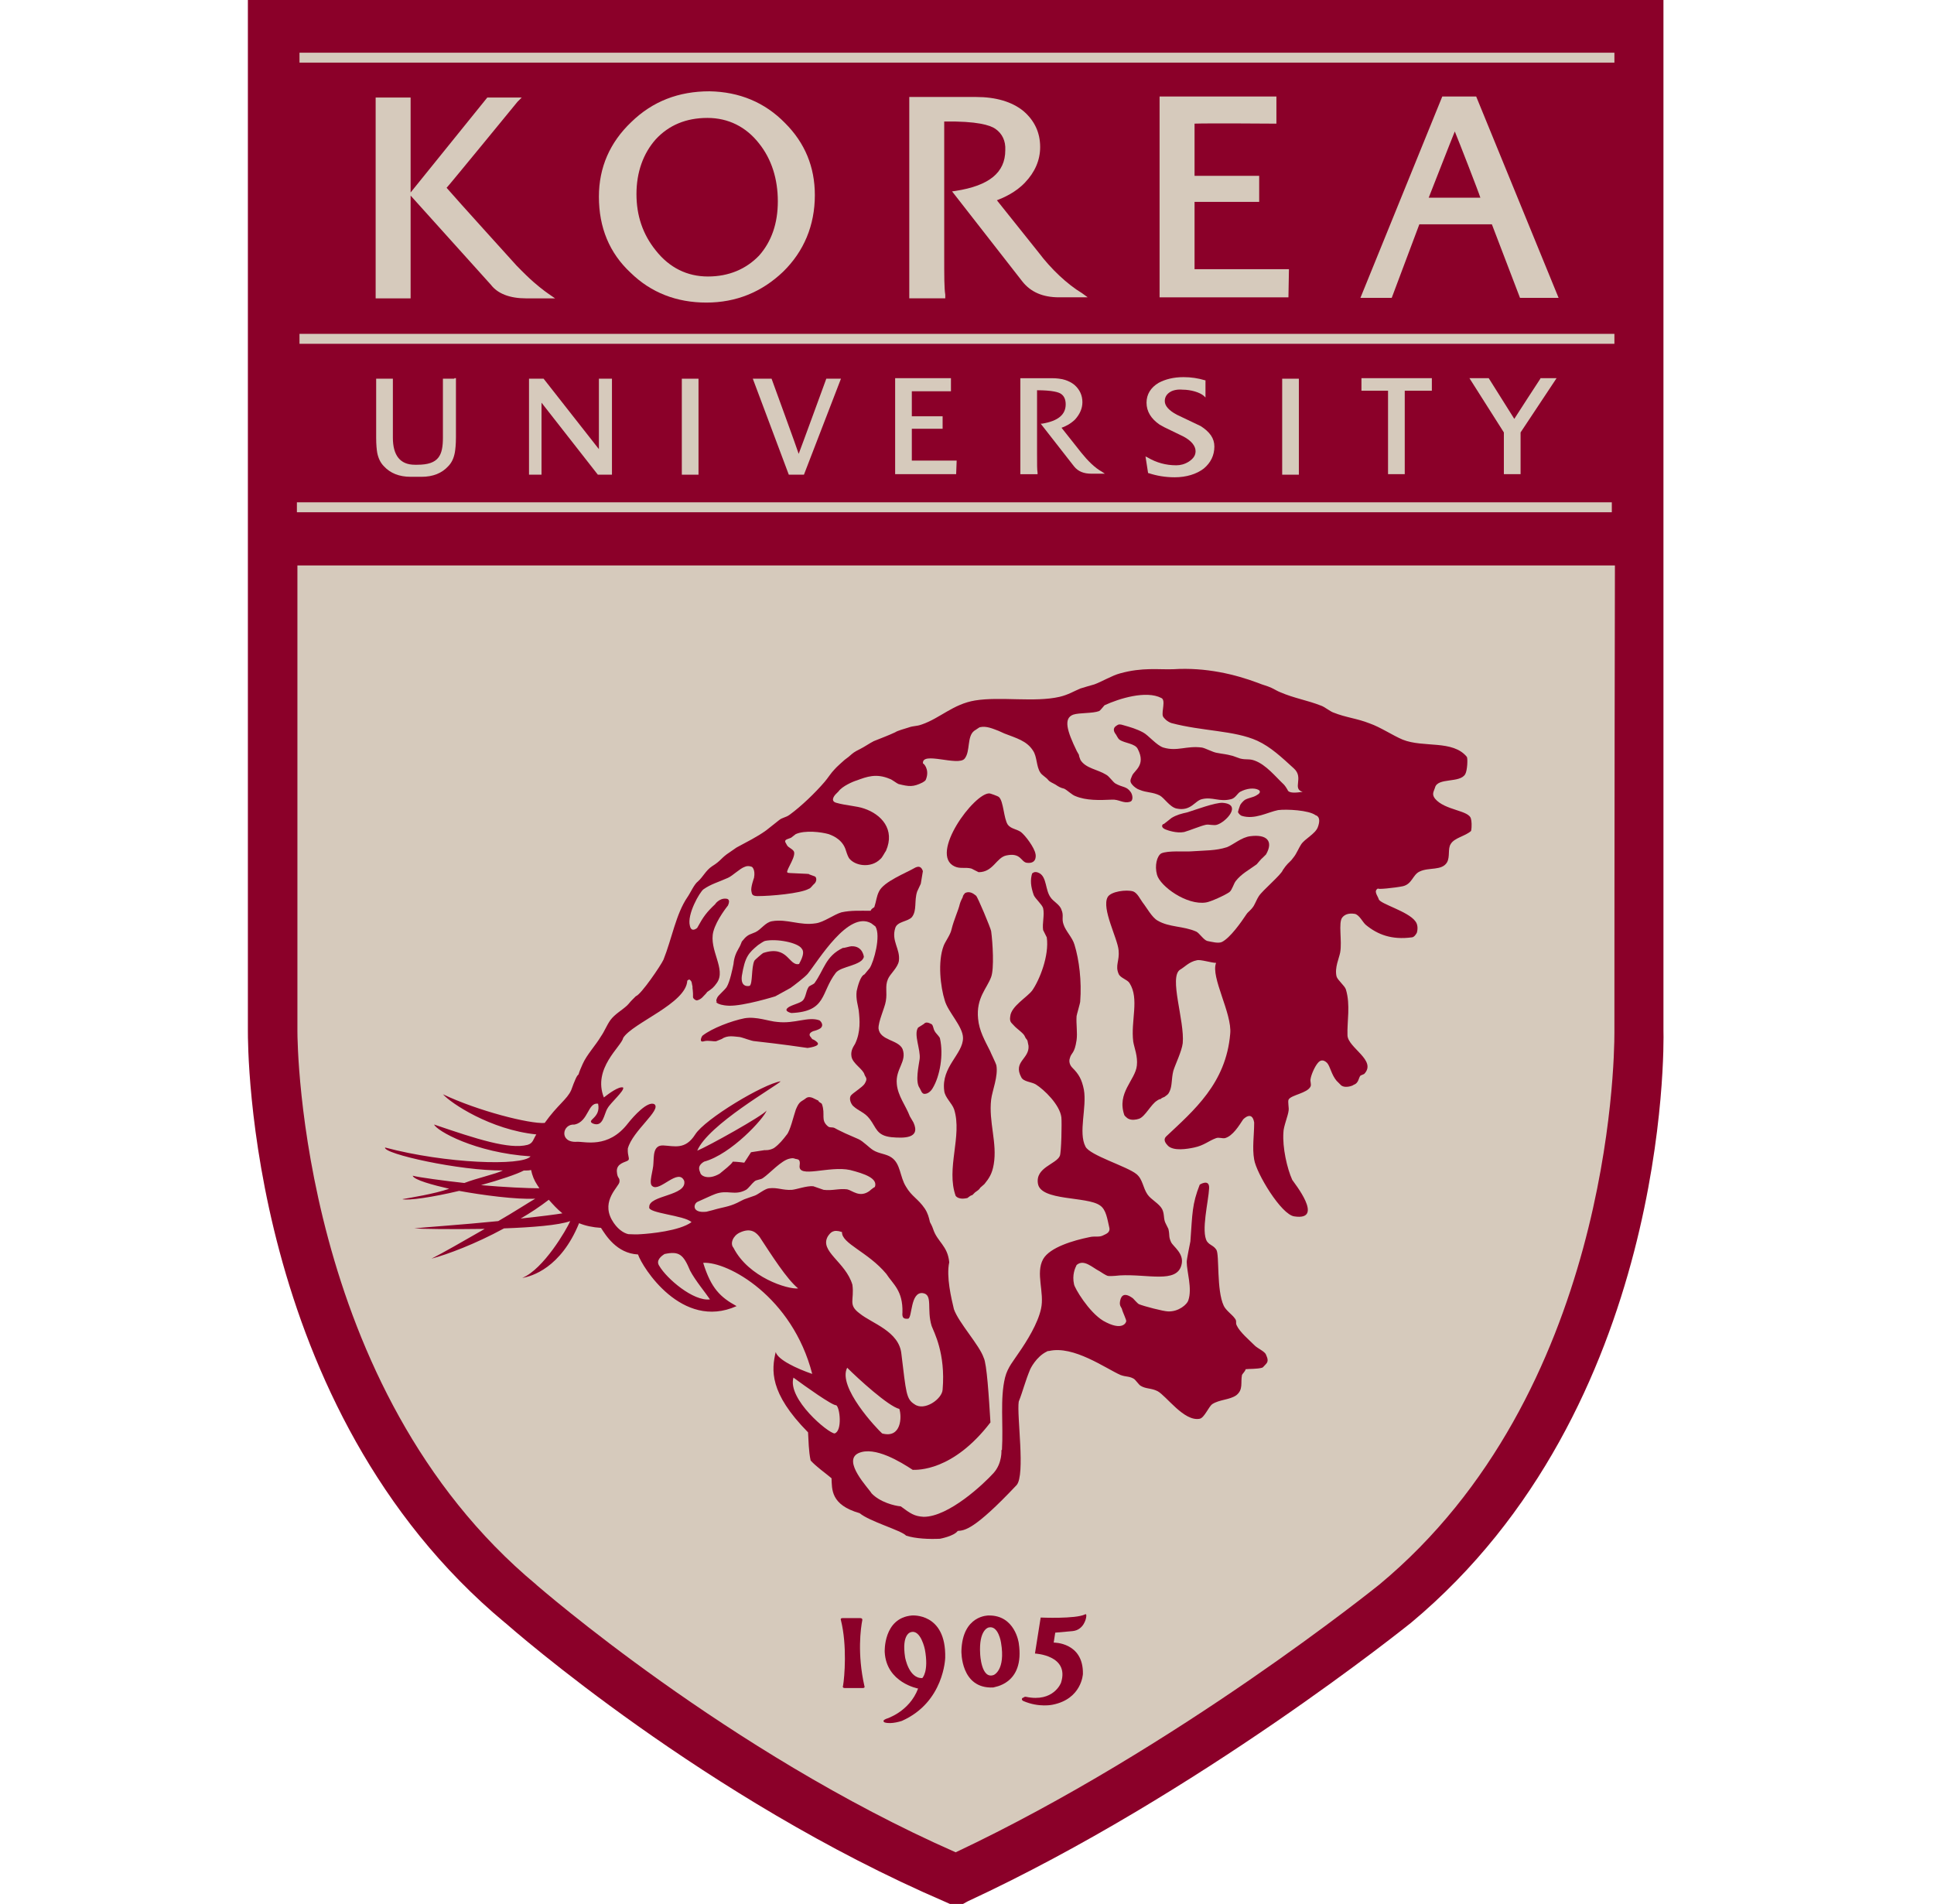 <svg width="64" height="63" viewBox="0 0 64 63" fill="none" xmlns="http://www.w3.org/2000/svg">
<g id="&#234;&#179;&#160;&#235;&#160;&#164;&#235;&#140;&#128;&#237;&#149;&#153;&#234;&#181;&#144;">
<g id="XMLID_1_">
<path id="XMLID_3_" d="M55.047 34.089V0H54.236H8.203V34.106C8.203 34.607 8.169 46.586 16.713 53.696L16.696 53.679C16.972 53.92 23.342 59.513 31.281 62.931L31.436 63H31.868L32.023 62.914C39.652 59.375 46.625 53.748 46.694 53.696C55.219 46.586 55.064 34.607 55.047 34.089Z" fill="#8B0029"/>
<path id="XMLID_4_" d="M53.424 1.744H9.911V2.072H53.424V1.744Z" fill="#D6CABC"/>
<path id="XMLID_5_" d="M53.424 11.047H9.911V11.376H53.424V11.047Z" fill="#D6CABC"/>
<path id="XMLID_6_" d="M53.338 16.621H9.825V16.95H53.338V16.621Z" fill="#D6CABC"/>
<path id="XMLID_7_" d="M18.024 9.631C17.8 9.459 17.575 9.285 17.092 8.786C17.092 8.786 15.073 6.558 14.779 6.214C14.865 6.128 17.127 3.365 17.127 3.365L17.264 3.228H17.092H16.125L13.588 6.369V3.228H13.502H12.431V9.873H13.588V6.472L16.246 9.424C16.47 9.717 16.867 9.873 17.419 9.873H18.369L18.145 9.718L18.024 9.631Z" fill="#D6CABC"/>
<path id="XMLID_10_" d="M23.478 3.021C22.459 3.021 21.597 3.35 20.889 4.04C20.182 4.713 19.819 5.541 19.819 6.508C19.819 7.527 20.165 8.372 20.872 9.028C21.545 9.684 22.391 10.012 23.375 10.012C24.359 10.012 25.205 9.667 25.912 8.994C26.602 8.321 26.965 7.458 26.965 6.456C26.965 5.525 26.637 4.73 25.981 4.074C25.308 3.383 24.461 3.038 23.478 3.021ZM23.427 9.149C22.736 9.149 22.149 8.856 21.7 8.286C21.268 7.751 21.062 7.13 21.062 6.422C21.062 5.697 21.286 5.076 21.7 4.61C22.132 4.143 22.702 3.902 23.409 3.902C24.1 3.902 24.687 4.195 25.119 4.747C25.533 5.265 25.74 5.921 25.74 6.663C25.74 7.388 25.533 7.992 25.119 8.458C24.687 8.906 24.117 9.149 23.427 9.149Z" fill="#D6CABC"/>
<path id="XMLID_11_" d="M39.53 6.68C39.668 6.68 41.669 6.68 41.669 6.68V5.818C41.669 5.818 39.668 5.818 39.53 5.818C39.53 5.68 39.53 4.229 39.53 4.091C39.996 4.074 42.136 4.091 42.17 4.091H42.239V3.194H38.373V3.263V9.839H42.637L42.654 8.907C42.654 8.907 39.668 8.907 39.53 8.907C39.53 8.786 39.53 6.818 39.53 6.68Z" fill="#D6CABC"/>
<path id="XMLID_14_" d="M48.799 3.193H47.728L45.019 9.856H46.055C46.055 9.856 46.935 7.508 46.969 7.422C47.055 7.422 49.265 7.422 49.369 7.422C49.403 7.508 50.3 9.856 50.3 9.856H51.577L48.85 3.193H48.799ZM48.988 6.541C48.816 6.541 47.47 6.541 47.279 6.541C47.348 6.369 48.021 4.642 48.142 4.35C48.264 4.642 48.937 6.369 48.988 6.541Z" fill="#D6CABC"/>
<path id="XMLID_15_" d="M34.369 8.354C34.369 8.354 33.264 6.973 32.989 6.627C33.212 6.541 33.61 6.369 33.92 6.04C34.249 5.695 34.421 5.298 34.421 4.866C34.421 4.383 34.231 3.987 33.868 3.675C33.488 3.365 32.954 3.209 32.298 3.209H30.159H30.09V9.872H31.281V9.751C31.246 9.527 31.246 9.182 31.246 8.388C31.246 8.388 31.246 4.159 31.246 4.021C32.334 4.004 32.765 4.142 32.938 4.262C33.162 4.417 33.284 4.66 33.267 4.97C33.267 5.712 32.731 6.144 31.627 6.316L31.506 6.333L33.836 9.319C34.112 9.665 34.509 9.838 35.045 9.838H35.995L35.805 9.7C35.319 9.407 34.784 8.906 34.369 8.354Z" fill="#D6CABC"/>
<path id="XMLID_16_" d="M30.174 14.188C30.243 14.188 31.193 14.188 31.193 14.188V13.774C31.193 13.774 30.243 13.774 30.174 13.774C30.174 13.705 30.174 13.014 30.174 12.946C30.398 12.946 31.417 12.946 31.434 12.946H31.469V12.514H29.622V12.548V15.69H31.641L31.658 15.24C31.658 15.24 30.243 15.24 30.174 15.24C30.174 15.189 30.174 14.257 30.174 14.188Z" fill="#D6CABC"/>
<path id="XMLID_17_" d="M15.037 12.531H14.657V14.481C14.657 15.068 14.519 15.378 13.812 15.378H13.726C13.242 15.378 13.001 15.068 13.001 14.481V12.531H12.448V14.481C12.448 14.722 12.466 14.879 12.483 14.982C12.517 15.154 12.586 15.31 12.707 15.431C12.914 15.655 13.208 15.777 13.586 15.777H13.95C14.33 15.777 14.623 15.656 14.829 15.431C14.95 15.31 15.019 15.155 15.053 14.965C15.07 14.861 15.088 14.706 15.088 14.464V12.514H15.036V12.531H15.037Z" fill="#D6CABC"/>
<path id="XMLID_18_" d="M19.819 12.531V12.566C19.819 12.566 19.819 14.671 19.819 14.862C19.698 14.707 17.989 12.531 17.989 12.531H17.506V15.707H17.92C17.92 15.707 17.92 13.516 17.92 13.325C18.041 13.48 19.784 15.707 19.784 15.707H20.251V12.531H20.216H19.819Z" fill="#D6CABC"/>
<path id="XMLID_19_" d="M22.563 12.531V15.707H23.115V12.531H23.081H22.563Z" fill="#D6CABC"/>
<path id="XMLID_20_" d="M42.43 15.707H42.982V15.017V13.239V12.566V12.531H42.948H42.43V13.239V15.017V15.707Z" fill="#D6CABC"/>
<path id="XMLID_21_" d="M27.344 12.531C27.344 12.531 26.499 14.845 26.43 15.017C26.378 14.845 25.533 12.531 25.533 12.531H24.912L26.103 15.707H26.604L27.829 12.531H27.777H27.344Z" fill="#D6CABC"/>
<path id="XMLID_22_" d="M39.738 14.101L39.306 13.895L38.943 13.722C38.684 13.585 38.545 13.429 38.545 13.273C38.545 13.135 38.614 13.032 38.735 12.963C38.821 12.911 38.976 12.877 39.132 12.894C39.408 12.894 39.702 12.98 39.84 13.101L39.892 13.153V12.583H39.874C39.65 12.514 39.408 12.479 39.167 12.479C38.838 12.479 38.563 12.548 38.339 12.669C38.08 12.824 37.941 13.049 37.941 13.325C37.941 13.618 38.096 13.86 38.373 14.05L38.528 14.136L39.167 14.446C39.425 14.584 39.564 14.756 39.564 14.929C39.564 15.067 39.495 15.171 39.34 15.275C39.203 15.361 39.065 15.396 38.926 15.396C38.58 15.396 38.27 15.31 37.976 15.137L37.907 15.103L37.993 15.655H38.01C38.269 15.742 38.563 15.793 38.873 15.793C39.253 15.793 39.597 15.69 39.84 15.5C40.064 15.311 40.186 15.068 40.186 14.775C40.186 14.499 40.031 14.292 39.738 14.101Z" fill="#D6CABC"/>
<path id="XMLID_23_" d="M45.053 12.514V12.548V12.928C45.053 12.928 45.881 12.928 45.933 12.928C45.933 12.997 45.933 15.69 45.933 15.69H46.486C46.486 15.69 46.486 12.997 46.486 12.928C46.554 12.928 47.383 12.928 47.383 12.928V12.514H45.053Z" fill="#D6CABC"/>
<path id="XMLID_24_" d="M50.973 12.531C50.973 12.531 50.162 13.774 50.111 13.86C50.059 13.774 49.265 12.514 49.265 12.514H49.248H48.627L49.766 14.309V15.69H50.319V14.309L51.51 12.514H50.974V12.531H50.973Z" fill="#D6CABC"/>
<path id="XMLID_25_" d="M35.784 14.982C35.784 14.982 35.266 14.326 35.128 14.154C35.232 14.12 35.421 14.034 35.578 13.879C35.733 13.706 35.819 13.515 35.819 13.309C35.819 13.085 35.733 12.894 35.56 12.739C35.371 12.584 35.128 12.515 34.818 12.515H33.8H33.765V15.691H34.335V15.639C34.318 15.536 34.318 15.381 34.318 15.001C34.318 15.001 34.318 12.982 34.318 12.913C34.836 12.913 35.042 12.982 35.111 13.033C35.215 13.102 35.266 13.223 35.266 13.379C35.266 13.725 35.008 13.931 34.49 14.018H34.438L35.543 15.433C35.681 15.605 35.872 15.674 36.113 15.674H36.562L36.459 15.605C36.233 15.483 35.992 15.241 35.784 14.982Z" fill="#D6CABC"/>
<path id="XMLID_26_" d="M53.424 34.106C53.424 34.106 53.424 34.141 53.424 34.175C53.424 35.177 53.252 46.119 45.64 52.436C45.571 52.488 38.943 57.839 31.625 61.291C24.065 57.96 17.834 52.505 17.765 52.454L17.748 52.436C9.93 45.93 9.842 34.538 9.842 34.123C9.842 34.123 9.842 26.546 9.842 18.71H53.441C53.424 26.546 53.424 34.106 53.424 34.106Z" fill="#D6CABC"/>
<path id="XMLID_27_" d="M27.949 55.855H28.553C28.639 55.855 28.604 55.786 28.604 55.786C28.363 54.715 28.484 53.87 28.535 53.611C28.535 53.611 28.553 53.542 28.467 53.542H27.88C27.794 53.542 27.828 53.611 27.828 53.611C28.035 54.44 27.949 55.493 27.897 55.786C27.897 55.768 27.863 55.855 27.949 55.855Z" fill="#8B0029"/>
<path id="XMLID_30_" d="M30.174 53.455C29.225 53.541 29.277 54.663 29.277 54.663C29.329 55.682 30.382 55.872 30.382 55.872C30.09 56.648 29.329 56.873 29.329 56.873C29.157 56.942 29.277 56.994 29.277 56.994C29.501 57.063 29.847 56.942 29.847 56.942C31.245 56.321 31.279 54.854 31.279 54.854C31.314 53.352 30.174 53.455 30.174 53.455ZM30.52 55.526C30.071 55.543 29.951 54.836 29.951 54.836C29.83 54.059 30.14 54.008 30.14 54.008C30.469 53.904 30.606 54.577 30.606 54.577C30.744 55.319 30.52 55.526 30.52 55.526Z" fill="#8B0029"/>
<path id="XMLID_33_" d="M33.713 54.37C33.713 54.37 33.593 53.438 32.712 53.455C32.712 53.455 31.849 53.438 31.815 54.629C31.815 54.629 31.78 55.889 32.868 55.837C32.868 55.82 33.92 55.75 33.713 54.37ZM32.885 55.423C32.471 55.578 32.436 54.733 32.436 54.733C32.384 53.922 32.712 53.853 32.712 53.853C33.04 53.767 33.126 54.354 33.126 54.354C33.281 55.268 32.885 55.423 32.885 55.423Z" fill="#8B0029"/>
<path id="XMLID_34_" d="M33.955 56.147C34.869 56.337 35.111 55.681 35.111 55.681C35.404 54.767 34.249 54.714 34.249 54.714L34.438 53.523C34.438 53.523 35.595 53.574 35.905 53.419C35.905 53.419 35.974 53.368 35.939 53.54C35.939 53.54 35.87 53.937 35.49 53.972L34.92 54.023L34.869 54.352C34.869 54.352 35.853 54.335 35.836 55.388C35.836 55.388 35.801 56.216 34.834 56.407C34.834 56.407 34.385 56.51 33.867 56.286C33.867 56.286 33.781 56.252 33.833 56.183C33.851 56.199 33.886 56.13 33.955 56.147Z" fill="#8B0029"/>
<path id="XMLID_35_" d="M30.572 33.882C30.641 33.796 30.744 33.848 30.813 33.882C30.882 33.899 30.882 34.054 30.934 34.123C30.951 34.175 31.106 34.313 31.106 34.364C31.227 34.9 31.106 35.607 30.865 36.005C30.796 36.125 30.692 36.194 30.606 36.194C30.503 36.211 30.469 36.056 30.434 36.005C30.279 35.798 30.4 35.28 30.434 35.038C30.469 34.727 30.227 34.227 30.382 34.002L30.572 33.882Z" fill="#8B0029"/>
<path id="XMLID_36_" d="M23.305 34.452C23.443 34.417 23.615 34.469 23.702 34.452L23.875 34.383C24.081 34.245 24.272 34.297 24.479 34.314C24.582 34.331 24.876 34.452 24.98 34.452C25.134 34.469 25.911 34.555 26.723 34.676C26.723 34.676 27.155 34.624 27.052 34.504C27.12 34.59 27.034 34.435 26.879 34.383L26.828 34.314C26.828 34.314 26.69 34.194 26.948 34.107C26.845 34.142 27.12 34.073 27.172 34.004C27.276 33.883 27.12 33.763 27.12 33.763C26.74 33.625 26.31 33.883 25.723 33.815C25.447 33.797 25.032 33.625 24.635 33.694C24.203 33.78 23.564 34.023 23.254 34.264C23.236 34.261 23.098 34.521 23.305 34.452Z" fill="#8B0029"/>
<path id="XMLID_37_" d="M28.172 31.311C28.57 31.293 28.587 31.691 28.587 31.656C28.535 31.949 27.828 31.966 27.656 32.192C27.155 32.847 27.363 33.469 26.189 33.52C26.189 33.52 25.948 33.469 26.051 33.365C26.12 33.279 26.414 33.21 26.518 33.142C26.673 33.055 26.655 32.813 26.759 32.658C26.776 32.623 26.914 32.572 26.948 32.537C27.277 32.088 27.311 31.64 27.898 31.363C27.914 31.38 28.121 31.311 28.172 31.311Z" fill="#8B0029"/>
<path id="XMLID_38_" d="M31.935 29.55C32.073 29.481 32.194 29.55 32.298 29.636C32.35 29.67 32.782 30.706 32.799 30.81C32.851 31.19 32.903 32.052 32.799 32.328C32.661 32.708 32.298 33.018 32.367 33.709C32.402 34.106 32.591 34.433 32.765 34.779C32.782 34.831 32.954 35.176 32.971 35.245C33.04 35.608 32.834 36.091 32.799 36.385C32.713 37.127 33.006 37.817 32.885 38.525C32.834 38.835 32.73 38.991 32.575 39.181L32.437 39.301C32.403 39.37 32.334 39.404 32.265 39.456L32.179 39.542C32.058 39.577 32.041 39.646 31.989 39.646C31.661 39.715 31.609 39.525 31.627 39.577C31.298 38.663 31.85 37.592 31.575 36.711C31.506 36.504 31.265 36.313 31.246 36.09C31.143 35.296 31.868 34.881 31.868 34.346C31.868 33.966 31.367 33.483 31.264 33.103C31.126 32.671 31.022 31.826 31.229 31.291C31.281 31.153 31.453 30.928 31.487 30.756C31.573 30.41 31.711 30.134 31.763 29.91C31.78 29.841 31.832 29.738 31.866 29.669C31.849 29.653 31.918 29.567 31.935 29.55Z" fill="#8B0029"/>
<path id="XMLID_39_" d="M41.377 27.669C41.912 27.6 42.153 27.824 41.895 28.273L41.791 28.376C41.757 28.393 41.602 28.583 41.585 28.6C41.326 28.79 41.084 28.91 40.894 29.152C40.825 29.239 40.774 29.445 40.688 29.515C40.55 29.619 40.049 29.844 39.911 29.861C39.273 29.965 38.393 29.326 38.288 28.947C38.202 28.637 38.288 28.326 38.426 28.239C38.65 28.136 39.22 28.188 39.41 28.171C39.911 28.136 40.221 28.153 40.602 28.033C40.824 27.944 41.084 27.703 41.377 27.669Z" fill="#8B0029"/>
<path id="XMLID_40_" d="M38.615 27.462C38.615 27.462 38.926 27.582 39.185 27.531C39.375 27.479 39.738 27.324 39.91 27.29C40.013 27.272 40.168 27.324 40.273 27.29C40.566 27.203 41.118 26.616 40.462 26.565C40.221 26.548 39.531 26.806 39.306 26.875C39.082 26.927 38.943 26.961 38.77 27.064C38.719 27.099 38.478 27.305 38.495 27.271C38.512 27.237 38.339 27.374 38.615 27.462Z" fill="#8B0029"/>
<path id="XMLID_41_" d="M33.972 28.548C33.782 28.514 33.782 28.202 33.299 28.307C32.97 28.376 32.867 28.86 32.384 28.86L32.143 28.739C31.936 28.687 31.78 28.756 31.591 28.67C30.728 28.273 32.247 26.219 32.747 26.253C32.765 26.253 33.023 26.34 33.057 26.374C33.212 26.512 33.212 27.081 33.35 27.288C33.454 27.426 33.626 27.426 33.782 27.529C33.937 27.65 34.231 28.047 34.266 28.254C34.266 28.238 34.352 28.6 33.972 28.548Z" fill="#8B0029"/>
<path id="XMLID_45_" d="M41.015 26.494L41.032 26.46C41.015 26.511 41.015 26.511 41.015 26.494Z" fill="#8B0029"/>
<path id="XMLID_49_" d="M30.296 28.704C29.968 28.894 29.243 29.171 29.088 29.498C29.002 29.67 29.002 29.808 28.933 30.016C28.916 30.033 28.83 30.068 28.812 30.137C28.467 30.137 28.157 30.119 27.845 30.188C27.604 30.257 27.258 30.517 27 30.551C26.465 30.637 26.05 30.396 25.55 30.482C25.326 30.517 25.187 30.758 24.998 30.845C24.843 30.914 24.774 30.914 24.652 31.035L24.549 31.155C24.532 31.207 24.48 31.328 24.445 31.379C24.342 31.552 24.29 31.708 24.273 31.897C24.239 32.07 24.153 32.484 24.049 32.657C23.998 32.743 23.774 32.932 23.739 33.002C23.722 33.054 23.67 33.106 23.739 33.175C23.653 33.089 23.67 33.261 24.119 33.278C24.603 33.295 25.655 32.968 25.655 32.968L26.156 32.692C26.259 32.623 26.639 32.329 26.726 32.226C27.088 31.777 28.072 30.121 28.831 30.551L28.969 30.655C29.158 30.965 28.917 31.828 28.779 32.035L28.607 32.242C28.469 32.294 28.383 32.639 28.349 32.794C28.314 33.053 28.4 33.295 28.417 33.433C28.452 33.743 28.486 34.141 28.297 34.538C28.262 34.607 28.142 34.745 28.176 34.953C28.211 35.194 28.556 35.367 28.608 35.557C28.643 35.66 28.729 35.677 28.608 35.867C28.539 35.97 28.262 36.142 28.176 36.23C28.073 36.333 28.159 36.523 28.228 36.593C28.435 36.782 28.608 36.8 28.78 37.025C29.004 37.318 29.004 37.577 29.505 37.629C29.903 37.663 30.472 37.681 30.23 37.145L30.109 36.939C29.971 36.576 29.712 36.266 29.677 35.868C29.626 35.367 30.023 35.126 29.867 34.711C29.729 34.401 29.125 34.436 29.073 34.038C29.056 33.814 29.28 33.348 29.314 33.124C29.366 32.831 29.28 32.641 29.383 32.399C29.452 32.227 29.712 32.019 29.746 31.795C29.798 31.398 29.488 31.139 29.626 30.707C29.695 30.484 30.04 30.501 30.178 30.345C30.351 30.121 30.247 29.809 30.351 29.499C30.368 29.465 30.454 29.275 30.471 29.241L30.54 28.826C30.469 28.6 30.314 28.704 30.296 28.704ZM26.446 31.897C26.1 31.983 26.083 31.259 25.255 31.534C25.221 31.552 24.98 31.758 24.962 31.793C24.859 32.017 24.911 32.552 24.807 32.621C24.807 32.621 24.497 32.707 24.549 32.292C24.652 31.654 24.773 31.533 25.084 31.273C25.136 31.239 25.256 31.153 25.308 31.136C25.688 31.05 26.413 31.187 26.534 31.394C26.671 31.552 26.429 31.897 26.446 31.897Z" fill="#8B0029"/>
<path id="XMLID_59_" d="M48.678 27.099C48.627 26.806 47.816 26.823 47.487 26.426C47.367 26.271 47.453 26.184 47.487 26.063C47.573 25.717 48.315 25.925 48.489 25.614C48.558 25.493 48.575 25.096 48.541 25.044C48.074 24.474 47.108 24.751 46.418 24.474C46.089 24.336 45.676 24.059 45.33 23.939C44.898 23.767 44.554 23.749 44.122 23.576C44.019 23.541 43.829 23.387 43.724 23.352C43.241 23.163 42.845 23.111 42.361 22.903C42.309 22.886 42.154 22.799 42.085 22.765C41.896 22.679 41.827 22.679 41.619 22.593C40.877 22.317 39.91 22.075 38.824 22.144C38.34 22.161 37.805 22.075 37.063 22.282C36.804 22.35 36.459 22.557 36.217 22.645C36.045 22.696 35.907 22.731 35.751 22.782C35.544 22.868 35.354 22.989 35.061 23.058C34.233 23.247 33.11 23.041 32.265 23.178C31.54 23.299 31.108 23.765 30.504 23.972C30.315 24.041 30.246 24.007 30.055 24.076C29.952 24.11 29.692 24.179 29.623 24.231C29.365 24.351 29.209 24.403 28.916 24.523C28.778 24.592 28.606 24.713 28.467 24.782C28.26 24.885 28.243 24.902 28.086 25.04L27.949 25.144C27.949 25.144 27.656 25.402 27.62 25.454C27.5 25.574 27.396 25.747 27.291 25.868C26.981 26.231 26.515 26.679 26.135 26.956C25.997 27.059 25.894 27.042 25.772 27.145C25.634 27.249 25.496 27.369 25.357 27.474C25.047 27.698 24.719 27.854 24.373 28.044L24.149 28.199C23.856 28.388 23.873 28.474 23.562 28.665C23.355 28.803 23.269 29.011 23.096 29.166C22.975 29.252 22.837 29.563 22.75 29.684C22.37 30.236 22.232 31.065 21.956 31.755C21.87 31.944 21.214 32.911 21.042 32.963L20.921 33.084C20.835 33.17 20.835 33.187 20.749 33.273C20.56 33.446 20.352 33.549 20.197 33.757C20.076 33.929 20.007 34.12 19.887 34.292C19.714 34.585 19.42 34.896 19.282 35.206C19.231 35.327 19.179 35.43 19.145 35.552L19.11 35.587C19.041 35.673 18.903 36.07 18.903 36.07C18.766 36.38 18.454 36.554 18.024 37.158C17.523 37.192 15.814 36.76 14.658 36.208C14.917 36.501 16.228 37.382 17.748 37.537C17.645 37.692 17.645 37.83 17.455 37.883C16.851 38.038 15.78 37.693 14.365 37.209C14.452 37.416 15.712 38.141 17.558 38.263C17.283 38.591 14.746 38.504 12.742 37.97C12.674 38.177 15.228 38.746 16.643 38.729C16.402 38.85 15.763 38.988 15.366 39.144C14.727 39.075 13.83 38.954 13.657 38.903C13.691 39.041 14.33 39.213 14.865 39.335C14.364 39.507 13.605 39.627 13.312 39.68C13.519 39.732 14.331 39.611 15.194 39.405C15.935 39.542 17.092 39.697 17.713 39.663C17.558 39.749 16.972 40.129 16.488 40.405C15.297 40.526 13.985 40.612 13.71 40.646C13.865 40.663 14.918 40.681 16.04 40.663C15.35 41.061 14.625 41.474 14.279 41.648C14.797 41.51 15.729 41.164 16.679 40.646C17.61 40.612 18.491 40.543 18.87 40.405C18.75 40.681 17.99 41.994 17.282 42.286C17.592 42.235 18.559 41.958 19.163 40.474C19.37 40.56 19.612 40.612 19.888 40.629C20.043 40.87 20.406 41.474 21.113 41.509C21.251 41.923 22.563 44.029 24.375 43.218C23.84 42.925 23.53 42.631 23.27 41.786C24.081 41.734 26.222 42.908 26.878 45.462C26.377 45.29 25.739 44.996 25.67 44.737C25.532 45.325 25.446 46.084 26.74 47.395C26.758 47.671 26.758 48.017 26.826 48.327C27.033 48.551 27.293 48.724 27.517 48.914C27.534 49.277 27.482 49.794 28.448 50.07C28.777 50.346 29.829 50.64 29.984 50.812C30.294 50.916 30.76 50.933 31.106 50.916C31.106 50.916 31.572 50.83 31.693 50.657C31.917 50.64 32.228 50.64 33.643 49.139C33.936 48.793 33.643 46.843 33.712 46.378C33.85 46.032 33.919 45.722 34.092 45.307C34.092 45.307 34.282 44.893 34.645 44.72C34.662 44.703 34.697 44.703 34.714 44.703C35.525 44.514 36.578 45.273 37.079 45.497C37.268 45.566 37.354 45.531 37.511 45.617C37.58 45.652 37.683 45.824 37.752 45.858C37.924 45.962 38.097 45.927 38.304 46.031C38.597 46.186 39.184 47.05 39.702 46.945C39.857 46.911 39.995 46.548 40.117 46.461C40.358 46.306 40.686 46.324 40.91 46.169C41.151 45.979 41.048 45.754 41.1 45.495C41.1 45.478 41.22 45.358 41.22 45.306C41.341 45.289 41.601 45.306 41.773 45.254C41.79 45.254 41.859 45.168 41.894 45.134C41.997 45.03 41.928 44.91 41.894 44.824C41.859 44.72 41.618 44.617 41.531 44.531C41.341 44.341 41.03 44.082 40.926 43.858C40.875 43.754 40.944 43.72 40.857 43.617C40.771 43.496 40.565 43.358 40.494 43.202C40.253 42.684 40.357 41.527 40.253 41.355C40.15 41.2 40.047 41.217 39.943 41.079C39.736 40.751 39.995 39.733 40.012 39.319C40.029 38.99 39.702 39.198 39.702 39.198C39.444 39.854 39.461 40.148 39.392 41.079C39.375 41.166 39.271 41.666 39.271 41.752C39.271 42.081 39.461 42.632 39.323 43.03C39.289 43.15 39.013 43.41 38.65 43.393C38.512 43.393 37.839 43.22 37.683 43.151C37.648 43.134 37.511 42.979 37.493 42.962C37.148 42.704 37.079 42.945 37.061 43.083C37.044 43.22 37.113 43.255 37.13 43.324C37.148 43.41 37.285 43.687 37.268 43.721C37.268 43.756 37.148 44.067 36.509 43.704C36.025 43.411 35.559 42.616 35.542 42.496C35.473 42.186 35.576 41.96 35.628 41.857C35.869 41.65 36.146 41.943 36.387 42.064C36.439 42.098 36.594 42.202 36.663 42.219C36.801 42.236 37.026 42.202 37.06 42.202C37.974 42.15 38.942 42.477 39.097 41.856C39.2 41.476 38.821 41.252 38.751 41.097C38.665 40.907 38.716 40.89 38.665 40.665L38.579 40.492C38.492 40.337 38.544 40.182 38.458 40.009C38.355 39.819 38.095 39.699 37.974 39.525C37.819 39.301 37.819 39.025 37.611 38.852C37.301 38.594 36.059 38.231 35.92 37.938C35.678 37.472 35.971 36.644 35.868 36.057C35.799 35.711 35.696 35.539 35.488 35.332C35.401 35.246 35.367 35.125 35.401 35.022C35.453 34.815 35.557 34.884 35.626 34.418C35.66 34.176 35.608 33.882 35.626 33.624C35.626 33.59 35.746 33.192 35.746 33.14C35.798 32.467 35.712 31.76 35.557 31.259C35.488 31.018 35.264 30.81 35.194 30.586C35.125 30.396 35.211 30.293 35.125 30.102C35.073 29.93 34.849 29.827 34.762 29.688C34.589 29.447 34.641 29.032 34.399 28.894C34.209 28.791 34.157 28.928 34.157 28.894C34.089 29.118 34.106 29.326 34.209 29.619C34.261 29.739 34.485 29.929 34.519 30.051C34.571 30.275 34.485 30.552 34.519 30.775L34.64 31.017C34.726 31.621 34.399 32.432 34.156 32.777C33.984 33.001 33.466 33.295 33.432 33.623C33.397 33.829 33.483 33.847 33.552 33.933C33.638 34.036 33.881 34.191 33.915 34.296C33.95 34.382 33.967 34.365 34.001 34.434L34.036 34.606C34.07 35.038 33.518 35.124 33.794 35.642C33.864 35.797 34.14 35.797 34.278 35.883C34.554 36.055 35.072 36.556 35.123 36.971C35.141 37.16 35.123 38.127 35.072 38.248C34.951 38.524 34.261 38.628 34.347 39.162C34.433 39.749 35.97 39.577 36.401 39.887C36.607 40.025 36.642 40.336 36.711 40.629C36.745 40.784 36.59 40.836 36.521 40.87C36.366 40.956 36.246 40.887 36.038 40.939C35.537 41.042 34.743 41.268 34.519 41.664C34.261 42.13 34.571 42.769 34.45 43.304C34.347 43.788 33.984 44.375 33.708 44.771C33.553 45.012 33.345 45.237 33.259 45.582C33.087 46.289 33.208 47.135 33.156 47.981H33.139C33.139 47.981 33.173 48.413 32.88 48.74C32.552 49.103 31.396 50.19 30.567 50.19C30.257 50.172 30.135 50.086 29.808 49.844C29.601 49.827 29.117 49.706 28.841 49.412C28.755 49.257 27.856 48.342 28.409 48.083C28.944 47.842 29.807 48.376 30.204 48.636C30.359 48.636 31.533 48.687 32.776 47.066C32.724 46.22 32.655 45.115 32.552 44.926C32.414 44.511 31.724 43.769 31.567 43.32C31.481 42.957 31.309 42.249 31.412 41.767C31.361 41.215 31.015 41.094 30.877 40.662C30.843 40.559 30.791 40.473 30.774 40.438C30.739 40.283 30.705 40.145 30.602 39.989C30.378 39.661 30.17 39.592 29.98 39.264C29.773 38.936 29.808 38.505 29.497 38.297C29.324 38.177 29.082 38.177 28.892 38.056C28.755 37.97 28.564 37.763 28.409 37.693C28.219 37.607 28.168 37.59 27.977 37.504C27.873 37.452 27.718 37.383 27.631 37.331C27.544 37.28 27.459 37.331 27.39 37.263C27.149 37.056 27.321 36.882 27.201 36.538C27.183 36.486 27.097 36.486 27.08 36.417C26.977 36.383 26.822 36.245 26.682 36.331C26.51 36.469 26.459 36.417 26.337 36.711C26.268 36.901 26.147 37.436 26.027 37.556C25.923 37.694 25.785 37.867 25.612 37.988C25.457 38.075 25.302 38.057 25.302 38.057L24.853 38.126L24.629 38.472C24.629 38.472 24.388 38.438 24.249 38.438C24.214 38.524 23.92 38.748 23.817 38.835C23.436 39.059 23.195 38.904 23.178 38.818C23.161 38.749 23.04 38.594 23.299 38.438C24.196 38.196 25.283 37.005 25.369 36.746C25.249 36.918 23.419 37.937 23.073 38.075C23.436 37.212 25.697 35.935 25.835 35.779C25.265 35.865 23.332 37.021 23.005 37.539C22.676 38.057 22.314 37.919 21.951 37.902C21.605 37.885 21.641 38.265 21.623 38.489C21.623 38.713 21.451 39.162 21.588 39.248C21.829 39.455 22.451 38.627 22.642 39.076C22.745 39.577 21.468 39.542 21.485 39.939C21.416 40.145 22.659 40.214 22.883 40.44C22.485 40.732 21.502 40.82 21.225 40.837C21.053 40.854 20.88 40.837 20.793 40.837C20.638 40.803 20.413 40.665 20.241 40.353C19.895 39.715 20.482 39.266 20.499 39.111C20.517 38.938 20.43 39.025 20.413 38.765C20.396 38.489 20.706 38.455 20.776 38.402C20.862 38.35 20.759 38.264 20.776 38.004C20.931 37.417 21.898 36.727 21.656 36.538C21.432 36.417 20.966 36.935 20.776 37.176C20.12 38.022 19.344 37.763 19.084 37.781C18.497 37.815 18.601 37.176 19.015 37.211C19.482 37.107 19.447 36.469 19.792 36.52C19.895 37.004 19.377 37.056 19.619 37.176C19.965 37.314 19.983 36.866 20.103 36.675C20.206 36.486 20.673 36.089 20.621 35.985C20.483 35.934 20.138 36.192 19.983 36.314C19.602 35.347 20.57 34.622 20.621 34.346C20.931 33.845 22.709 33.207 22.744 32.448L22.795 32.413C22.795 32.413 22.83 32.396 22.881 32.482C22.899 32.534 22.899 32.585 22.916 32.637C22.916 32.706 22.916 32.758 22.916 32.758V32.689C22.933 32.809 22.933 32.913 22.933 32.878V32.999C22.95 33.068 23.037 33.102 23.054 33.102C23.088 33.102 23.192 33.068 23.278 32.964C23.295 32.947 23.398 32.844 23.398 32.827C23.571 32.706 23.605 32.689 23.727 32.517C24.037 32.067 23.451 31.429 23.606 30.825C23.71 30.427 24.09 29.962 24.09 29.962C24.193 29.738 24.038 29.738 24.038 29.738C23.797 29.704 23.641 29.945 23.675 29.91C23.382 30.186 23.278 30.325 23.071 30.704C23.071 30.704 22.881 30.876 22.83 30.635C22.727 30.255 23.158 29.513 23.279 29.427C23.52 29.255 23.78 29.186 24.09 29.047C24.245 28.978 24.487 28.736 24.642 28.684C24.711 28.649 24.797 28.649 24.884 28.684C24.884 28.684 25.004 28.77 24.952 29.047C24.952 29.047 24.832 29.375 24.866 29.496C24.884 29.582 24.884 29.651 25.073 29.651C25.505 29.651 26.488 29.565 26.765 29.41C26.834 29.392 26.886 29.289 26.954 29.237C27.041 29.151 27.023 29.013 26.954 28.996L26.765 28.927C26.903 28.91 25.937 28.893 26.092 28.876C25.919 28.91 26.316 28.427 26.281 28.203C26.264 28.099 26.075 28.047 26.04 27.961C26.023 27.91 25.919 27.823 26.04 27.772L26.178 27.72C26.23 27.686 26.281 27.634 26.333 27.6C26.643 27.462 27.178 27.531 27.421 27.6C27.455 27.617 27.835 27.72 27.973 28.083C28.008 28.186 28.042 28.307 28.094 28.393C28.283 28.652 28.819 28.739 29.13 28.428C29.199 28.376 29.268 28.221 29.319 28.152C29.629 27.445 29.164 26.944 28.595 26.754C28.353 26.668 27.973 26.651 27.68 26.565C27.474 26.513 27.594 26.341 27.663 26.272L27.749 26.186C27.87 26.014 28.233 25.857 28.353 25.823C28.682 25.702 28.992 25.582 29.441 25.771C29.51 25.788 29.682 25.926 29.734 25.943C30.08 26.029 30.218 26.047 30.528 25.892C30.648 25.823 30.631 25.806 30.648 25.771C30.769 25.443 30.545 25.236 30.545 25.27C30.476 24.838 31.719 25.374 31.925 25.098C32.115 24.857 31.994 24.373 32.236 24.184C32.27 24.167 32.408 24.063 32.425 24.063C32.649 24.012 32.857 24.115 33.046 24.184L33.236 24.27C33.633 24.425 33.978 24.511 34.186 24.84C34.324 25.046 34.289 25.358 34.427 25.564C34.479 25.651 34.617 25.719 34.685 25.806C34.737 25.875 34.84 25.909 34.927 25.961C35.03 26.029 35.082 26.064 35.219 26.098C35.323 26.15 35.478 26.305 35.582 26.34C35.945 26.495 36.393 26.477 36.791 26.46C37.032 26.443 37.171 26.598 37.395 26.529C37.516 26.495 37.481 26.288 37.412 26.201C37.274 26.011 37.154 26.063 36.911 25.925C36.825 25.873 36.705 25.684 36.601 25.632C36.326 25.46 35.928 25.425 35.756 25.148C35.739 25.097 35.704 25.028 35.704 24.976L35.635 24.856C35.307 24.183 35.186 23.768 35.515 23.647C35.721 23.578 36.153 23.613 36.377 23.527C36.429 23.492 36.515 23.372 36.55 23.337C37.033 23.113 37.93 22.836 38.431 23.096C38.586 23.165 38.431 23.545 38.483 23.7C38.517 23.769 38.62 23.872 38.758 23.924C39.794 24.2 40.846 24.165 41.607 24.511C42.056 24.718 42.418 25.064 42.815 25.425C43.161 25.735 42.746 26.098 43.108 26.202C42.867 26.236 42.642 26.253 42.607 26.133C42.59 26.098 42.521 25.995 42.487 25.961C42.211 25.702 41.9 25.305 41.519 25.167C41.33 25.098 41.244 25.15 41.036 25.098L40.795 25.012C40.536 24.943 40.519 24.96 40.259 24.909C40.139 24.891 39.879 24.753 39.776 24.736C39.258 24.667 38.965 24.874 38.499 24.736C38.275 24.667 37.998 24.322 37.826 24.235C37.602 24.115 37.411 24.063 37.17 23.994C37.066 23.96 37.015 23.96 36.946 24.012C36.808 24.098 36.86 24.218 36.929 24.304C36.963 24.356 36.998 24.442 37.049 24.477C37.221 24.597 37.567 24.597 37.653 24.787C37.929 25.322 37.533 25.494 37.464 25.666C37.429 25.77 37.36 25.839 37.464 25.959C37.516 26.028 37.636 26.114 37.705 26.132C37.946 26.235 38.137 26.201 38.378 26.321C38.533 26.407 38.707 26.701 38.931 26.753C39.414 26.856 39.535 26.495 39.776 26.443C40.122 26.357 40.346 26.546 40.743 26.443C40.881 26.409 40.95 26.253 41.036 26.202C41.26 26.081 41.502 26.064 41.64 26.133C41.64 26.133 41.795 26.202 41.571 26.322C41.45 26.391 41.347 26.391 41.208 26.46C41.122 26.512 41.036 26.632 41.036 26.65C41.001 26.736 40.967 26.856 40.967 26.874C41.001 26.942 41.053 26.977 41.087 26.994C41.519 27.132 41.95 26.874 42.296 26.805C42.572 26.77 43.315 26.805 43.539 26.977C43.539 26.977 43.745 27.011 43.608 27.374C43.521 27.598 43.176 27.755 43.055 27.944C42.986 28.047 42.9 28.254 42.814 28.359C42.693 28.531 42.659 28.514 42.538 28.669L42.452 28.789C42.4 28.945 41.779 29.462 41.658 29.652C41.59 29.755 41.555 29.859 41.486 29.98C41.383 30.136 41.297 30.17 41.245 30.256C41.073 30.515 40.71 31.033 40.434 31.17C40.314 31.222 40.124 31.17 39.951 31.136C39.83 31.102 39.692 30.878 39.588 30.826C39.156 30.636 38.691 30.688 38.31 30.463C38.121 30.36 37.947 30.031 37.81 29.859C37.723 29.738 37.637 29.549 37.499 29.496C37.276 29.427 36.758 29.496 36.654 29.685C36.447 30.065 36.983 31.049 37.017 31.446C37.052 31.792 36.897 31.947 37.017 32.222C37.069 32.36 37.31 32.412 37.38 32.532C37.709 33.051 37.415 33.775 37.501 34.466C37.535 34.672 37.656 34.949 37.621 35.259C37.57 35.743 36.948 36.156 37.207 36.9C37.224 36.934 37.327 37.02 37.344 37.02C37.448 37.072 37.586 37.054 37.69 37.02C37.897 36.951 38.088 36.536 38.294 36.416C38.312 36.399 38.38 36.364 38.415 36.364C38.432 36.33 38.501 36.312 38.535 36.295C38.622 36.226 38.656 36.226 38.708 36.106C38.794 35.916 38.76 35.708 38.828 35.433C38.897 35.209 39.104 34.794 39.139 34.519C39.207 33.776 38.672 32.327 39.052 32.085C39.207 31.998 39.345 31.826 39.605 31.775C39.725 31.74 40.088 31.861 40.243 31.861C40.054 32.327 40.779 33.535 40.71 34.208C40.572 35.849 39.502 36.746 38.587 37.608C38.484 37.712 38.57 37.832 38.656 37.918C38.846 38.091 39.278 38.022 39.519 37.97C39.847 37.901 40.002 37.746 40.243 37.66C40.33 37.625 40.45 37.677 40.536 37.66C40.795 37.591 41.003 37.245 41.14 37.038C41.14 37.038 41.433 36.728 41.503 37.142V37.159C41.503 37.556 41.434 37.987 41.503 38.367C41.572 38.816 42.4 40.197 42.832 40.249C43.851 40.404 42.815 39.127 42.763 39.041C42.591 38.66 42.435 37.97 42.471 37.47C42.471 37.281 42.626 36.918 42.643 36.746C42.66 36.66 42.608 36.453 42.643 36.383C42.729 36.228 43.264 36.176 43.368 35.951C43.402 35.882 43.35 35.779 43.368 35.71C43.385 35.572 43.505 35.295 43.609 35.174C43.678 35.088 43.781 35.036 43.919 35.174C44.022 35.295 44.057 35.555 44.229 35.761L44.384 35.916C44.556 36.037 44.85 35.882 44.781 35.899C44.971 35.847 44.954 35.658 45.023 35.589L45.143 35.537C45.575 35.088 44.608 34.675 44.591 34.26C44.574 33.794 44.694 33.258 44.539 32.742C44.505 32.621 44.263 32.432 44.229 32.31C44.16 32.017 44.315 31.706 44.349 31.516C44.418 31.136 44.281 30.532 44.418 30.36C44.487 30.273 44.608 30.204 44.833 30.239C44.988 30.273 45.092 30.515 45.196 30.602C45.593 30.93 46.059 31.103 46.715 31.017C46.801 31.017 46.87 30.896 46.887 30.862C46.921 30.741 46.921 30.586 46.835 30.481C46.594 30.153 45.678 29.912 45.627 29.757C45.592 29.636 45.437 29.481 45.609 29.394C45.523 29.445 46.179 29.376 46.42 29.325C46.73 29.256 46.749 28.945 46.973 28.841C47.283 28.686 47.715 28.824 47.887 28.531C47.99 28.342 47.904 28.082 48.008 27.927C48.128 27.72 48.491 27.669 48.681 27.495C48.713 27.34 48.696 27.151 48.678 27.099ZM24.272 41.287C24.151 41.15 24.255 40.89 24.479 40.786C24.876 40.597 25.048 40.821 25.134 40.924C25.532 41.529 26.032 42.322 26.412 42.633C26.067 42.668 24.773 42.27 24.272 41.287ZM27.62 47.431C27.413 47.431 26.05 46.292 26.257 45.584C26.654 45.877 27.551 46.516 27.672 46.498C27.794 46.569 27.88 47.345 27.62 47.431ZM29.191 47.431C29.019 47.276 27.707 45.895 28.035 45.257C28.398 45.62 29.398 46.534 29.761 46.62C29.847 46.879 29.83 47.605 29.191 47.431ZM29.329 42.15C29.553 42.496 29.882 42.702 29.864 43.427C29.847 43.599 29.899 43.651 30.054 43.634C30.192 43.599 30.123 42.737 30.538 42.788C30.883 42.84 30.658 43.324 30.83 43.876C30.899 44.066 31.297 44.773 31.193 45.982C31.176 46.292 30.589 46.706 30.262 46.465C29.986 46.293 29.986 46.085 29.83 44.808C29.761 44.048 28.846 43.789 28.449 43.462C28.052 43.169 28.277 43.03 28.208 42.512C27.984 41.752 27.103 41.407 27.397 40.906C27.483 40.785 27.57 40.665 27.864 40.768C27.845 41.148 28.725 41.425 29.329 42.15ZM23.081 39.768C23.046 39.768 23.046 39.768 23.081 39.768C23.167 39.733 23.564 39.544 23.668 39.509C24.082 39.354 24.306 39.578 24.687 39.371C24.773 39.32 24.876 39.165 24.962 39.096C25.031 39.027 25.169 39.044 25.255 38.975C25.462 38.837 25.859 38.388 26.135 38.337C26.29 38.302 26.29 38.354 26.376 38.354C26.376 38.371 26.497 38.337 26.462 38.561C26.393 39.01 27.447 38.561 28.137 38.716C28.603 38.836 29.068 38.991 28.948 39.285C28.965 39.251 28.81 39.371 28.776 39.406C28.447 39.647 28.206 39.389 28.034 39.354C27.758 39.32 27.55 39.406 27.257 39.371L26.911 39.251C26.687 39.234 26.376 39.354 26.204 39.371C25.894 39.389 25.737 39.285 25.445 39.32C25.307 39.337 25.082 39.526 24.978 39.561C24.892 39.595 24.771 39.63 24.685 39.664C24.616 39.682 24.461 39.768 24.392 39.802C24.1 39.94 23.926 39.94 23.582 40.043L23.375 40.095C22.891 40.148 22.943 39.837 23.081 39.768ZM21.993 41.494C22.477 41.391 22.614 41.511 22.838 42.047C23.011 42.375 23.357 42.788 23.494 42.996C22.942 43.065 22.062 42.306 21.82 41.892C21.683 41.701 21.907 41.546 21.993 41.494ZM15.918 39.215C16.54 39.043 17.109 38.852 17.333 38.732C17.419 38.732 17.506 38.732 17.575 38.714C17.609 38.887 17.678 39.06 17.781 39.215C17.799 39.25 17.833 39.284 17.85 39.319C17.454 39.319 16.695 39.284 15.918 39.215ZM17.23 40.32C17.558 40.131 17.869 39.923 18.161 39.699C18.299 39.854 18.437 40.009 18.611 40.148C18.421 40.182 17.886 40.251 17.23 40.32Z" fill="#8B0029"/>
</g>
</g>
</svg>
